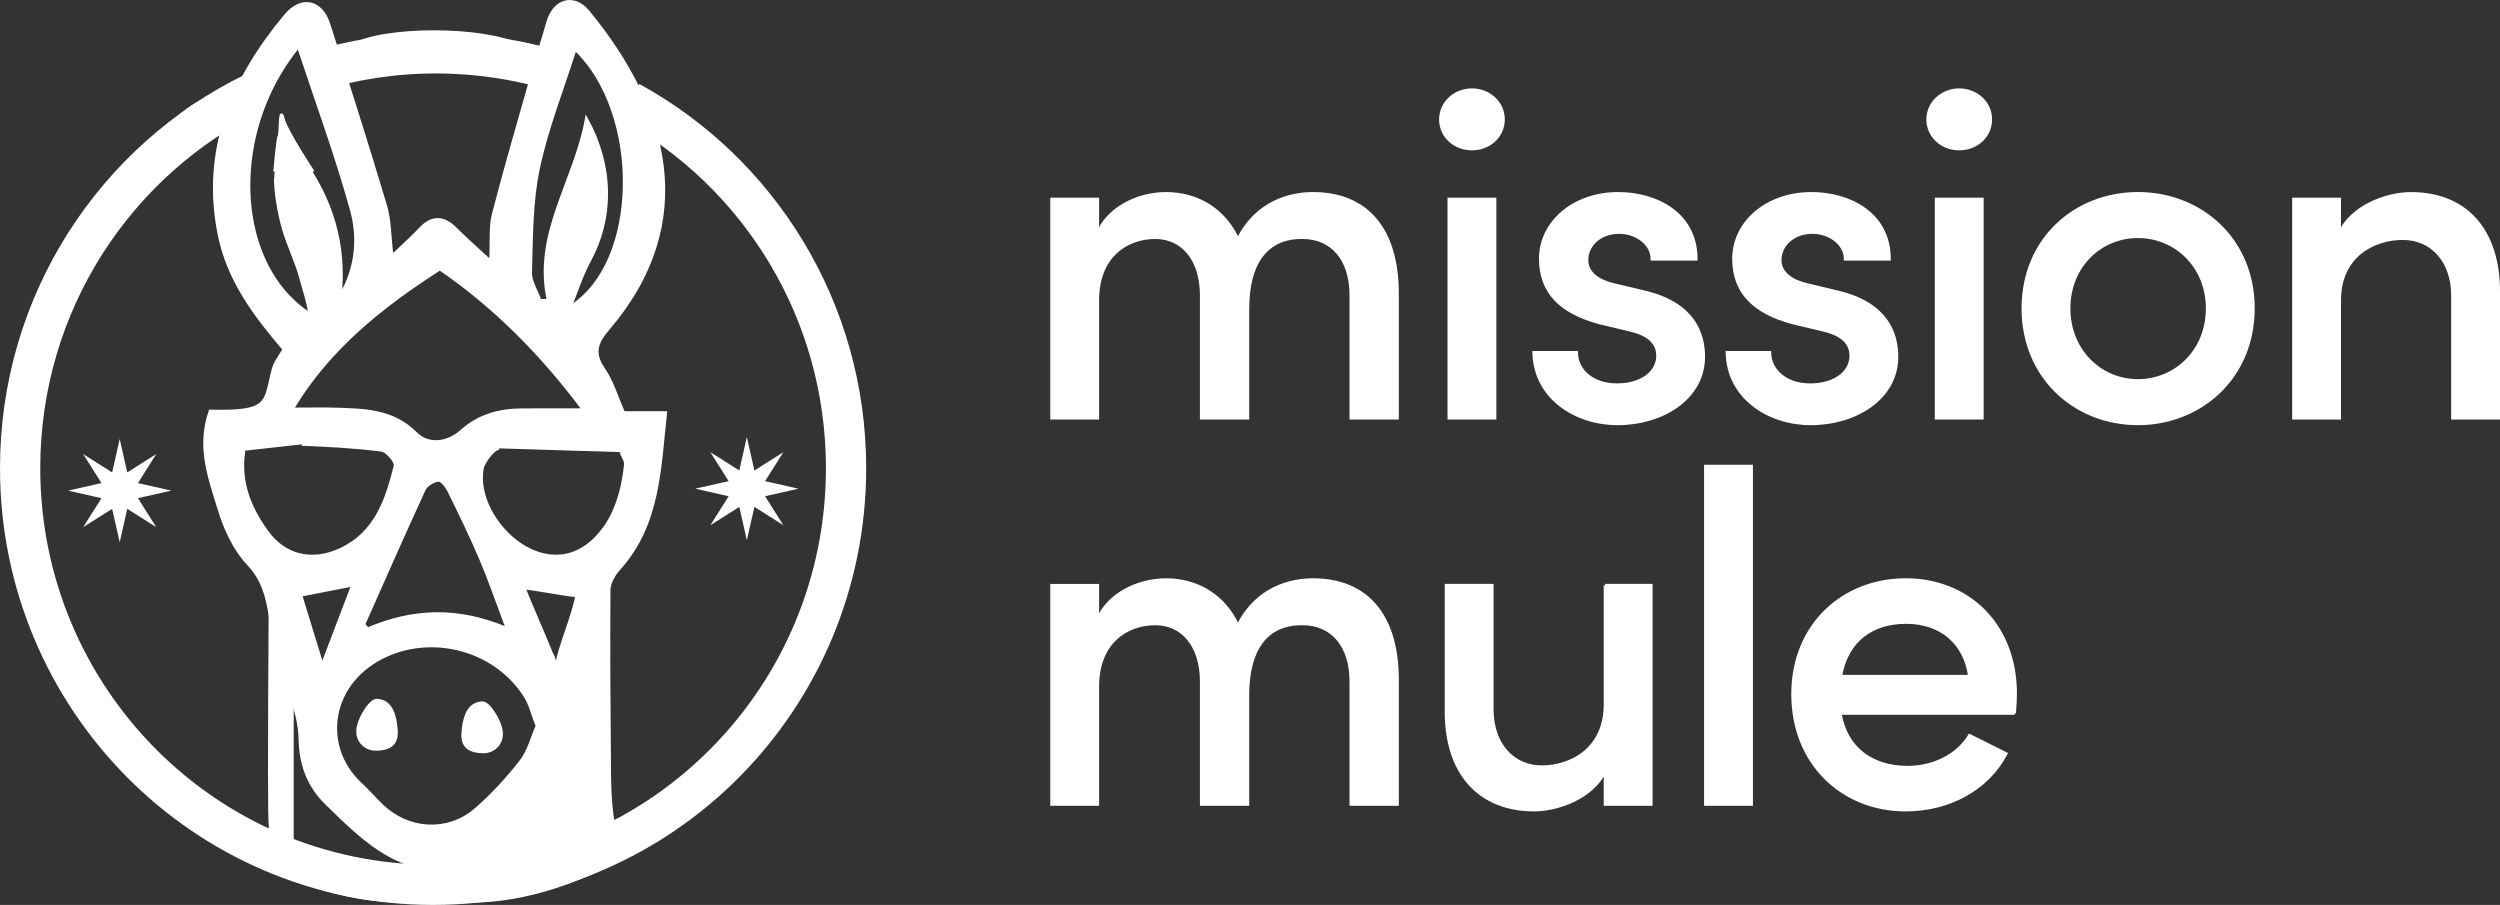 <?xml version="1.0" encoding="UTF-8"?>
<svg xmlns="http://www.w3.org/2000/svg" id="uuid-07cf204c-fd18-497e-9416-3afec7202a38" data-name="Layer_2" width="869.59" height="314.77" viewBox="0 0 869.59 314.77">
  <rect x="0" y="0" width="869.59" height="314.77" fill="#333333" stroke="none"/>
  <g id="uuid-a2f065f8-75a7-4f79-9531-846e2dfac933" data-name="uuid-f13ef5e5-469c-461c-bb66-5ba26367e1fa">
    <path d="M219.01,35.35c44.83,24.53,75.28,72.42,75.28,127.49,0,80.04-64.31,144.93-143.65,144.93S7,242.88,7,162.83c0-57.53,33.22-107.24,81.37-130.63" fill="none" stroke="#fff" stroke-miterlimit="10" stroke-width="14"></path>
    <path d="M109.01,24.97c13.46-4.17,27.76-6.42,42.6-6.42s29.22,2.26,42.71,6.46" fill="#fff" stroke="#fff" stroke-miterlimit="10" stroke-width="14"></path>
    <path d="M136.38,89.03c3.84-3.68,6.96-6.41,9.76-9.42,4-4.31,8.12-4.32,12.33-.05,3.45,3.48,7.17,6.71,12.19,11.36.34-7.02-.21-11.93.94-16.39,4.19-16.26,8.92-32.38,13.51-48.53,1.76-6.17,3.72-12.27,5.49-18.43,2.14-7.47,8.99-9.59,13.94-3.58,27.57,33.47,38.99,73.14,6.89,110.55-4.03,4.7-5.23,8.4-1.42,13.91,2.96,4.28,4.45,9.56,6.9,15.08h14.61c-2.15,19.71-2.26,38.93-16.25,54.4-1.75,1.93-3.41,4.83-3.43,7.29-.17,20.76,0,41.52.18,62.28.05,5.52.16,11.09.95,16.54.94,6.49,3.61,7.59,9.07,4.13,26.61-16.9,47.06-39.34,60.26-68.08,8.23-17.91,11.89-36.59,11.59-56.53-.65-43.58-17.34-79.62-48.27-109.65-5.3-5.14-10.33-10.56-15.49-15.85.56-.66,1.1-1.31,1.66-1.98,2.31,1.65,4.99,2.97,6.87,5.02,13.43,14.62,28.37,27.9,38.64,45.32,11.58,19.64,18.2,40.61,20.16,63.26,1.95,22.52.15,44.44-7.73,65.85-7.04,19.14-18.61,35.21-32.68,49.46-10.02,10.14-19.49,21.35-33.4,26.66-13.15,5.01-26.37,9.85-39.69,14.38-4.14,1.41-8.68,1.62-13.04,2.36-4.3.72-9.07,3.21-11.13-3.65-.33-1.08-2.98-2.1-4.56-2.08-18.33.16-29.84-11.68-41.68-23.17-6.28-6.1-8.96-13.51-9.18-22-.16-6.19-1.52-11.57-4.44-17.46-3.82-7.66-4.52-16.99-5.93-25.7-1.1-6.79-2.49-12.69-7.7-18.2-4.77-5.05-8.02-12.2-10.09-18.98-3.24-10.67-7.52-21.57-3.13-34.16,21.26.53,18.87-2.99,21.96-14.58.66-2.48,2.47-4.64,3.72-6.9-10.11-11.85-19.27-24.05-22.46-39.54-6.1-29.62,4.49-54.38,22.99-76.57,5.54-6.64,12.45-5.15,15.05,2.93,6.77,21.02,13.45,42.06,19.78,63.22,1.49,4.99,1.39,10.45,2.24,17.44l.02.03h0ZM173.59,155.96c-2.23.16-5.54,5.24-5.84,6.92-3.44,18.59,24.26,44.52,41.88,21.54,1.13-1.48,6.41-7.96,7.94-22.83.13-1.31-1.02-2.87-1.57-4.32M101.68,142.28c5.42,0,10.41-.13,15.38.03,9.93.33,19.61.43,27.65,8.47,4.29,4.29,10.96,3.48,15.79-.83,6-5.35,12.97-7.31,20.71-7.39,6.88-.07,13.77-.02,21.73-.02-14.79-19.82-31.27-36.21-49.94-48.99-19.62,12.6-38.51,27.27-51.3,48.72M186.8,252.55c-1.56-4.01-2.33-7.54-4.15-10.41-9.9-15.67-30.84-21.78-47.86-14.34-20.3,8.89-23.5,31.74-9.41,44.82,2.59,2.4,4.89,5.11,7.44,7.56,9.13,8.8,22.9,9.72,32.56,1.45,5.82-5,11.09-10.81,15.82-16.86,2.69-3.45,3.79-8.12,5.6-12.24h0ZM94.49,30.7c-14.09,28.68-9.22,63.95,13.23,78.52-.54-4.14-1.88-8.06-2.99-12.05-2.93-10.56-6.22-21.04-8.45-31.73-1.32-6.32.43-11.85,8.48-10.64,10.64,14.38,15.43,30.28,13.59,48.14,5.7-9.65,6.59-20.09,3.92-29.8-5.3-19.2-12.23-37.94-18.48-56.92-3.69,4.52-6.79,9.4-9.29,14.49M200.06,17.13c-4.38,13.82-9.82,27.41-12.79,41.5-2.48,11.7-2.35,23.99-2.73,36.03-.11,3.25,2.13,6.57,3.29,9.87.96-.03,1.91-.06,2.87-.08-5.11-23.1,9.33-41.22,13.28-63.17,9.23,16.73,9.15,34.57,1.05,49.45-2.74,5.05-4.47,10.64-6.66,15.99,24.62-15.27,24.89-67.6,1.7-89.6h0ZM126.53,217.21c.46.51.93,1.02,1.39,1.53,15.57-6.64,31.22-7.41,48.5-.07-3.42-9.08-6.02-16.71-9.16-24.11-3.43-8.07-7.28-15.97-11.15-23.84-.75-1.54-2.52-3.77-3.62-3.66-1.78.19-4.22,1.66-4.95,3.24-7.17,15.56-14.05,31.26-21.02,46.91h0ZM84.82,156.81c-1.67,10.99,2.18,20.07,8.14,28.25,6.19,8.51,15.69,10.55,25.31,6.14,12.45-5.7,16.23-17.31,19.19-29.16.36-1.42-2.88-5.22-4.77-5.46-9.18-1.17-18.46-1.67-27.72-2.02M112.08,231.3c3.92-10.26,7.21-18.9,10.59-27.79-6.62,1.3-11.88,2.31-18.05,3.52,2.31,7.51,4.59,14.95,7.46,24.28h0ZM191.98,227.6c.45.1,1.08,3.61,1.54,3.71,1.23-6.59,5.84-17.26,7.1-24.03-5-.55-13.37-2.23-18.32-2.77,3.1,7.71,6.98,16.37,9.68,23.09h0Z" fill="#fff" stroke="#fff" stroke-miterlimit="10"></path>
    <path d="M138.9,311.3c-50.6.24-125.99-54.42-133.07-129.62-4.11-43.59,6.99-82.45,35.35-115.86,5.51-6.49,11.52-12.99,17.65-18.94,4.19-4.08,7.9-8.31,13.74-10.47.55.57,1.09,1.14,1.63,1.71-3.76,3.9-7.27,8.09-11.33,11.64-26.87,23.49-45.13,52.14-50.83,87.64-8.63,53.73,8.4,98.18,49.11,134.33,21.15,18.77,46.01,29.36,72.38,37.56,1.81.57,3.57,1.33,5.35,2.01h0Z" fill="#fff" stroke="#fff" stroke-miterlimit="10" stroke-width="5"></path>
    <path d="M179.46,19.32c-1.22-.19-2.44-.32-3.63-.55-12.32-2.4-36.91-2.07-50.26.46-.83.16-1.68.3-2.52.45-.49,0,.44-1.75.26-1.25-.78,2.14-.5-.59-.5-.59,10.83-6.55,45.8-6.22,57.39-.07.12.06-1.15.27-.84,0,.78-.66,1.88,1.8.11,1.53h0Z" fill="#fff" stroke="#fff" stroke-miterlimit="10" stroke-width="5"></path>
    <path d="M130.34,260.62c-3.62-.22-6.76-3.36-5.72-7.98.78-3.5,4.29-9.13,6.43-9.06,5.21.17,6.42,5.61,6.79,10.34.34,4.19-1.47,6.76-7.5,6.7h0Z" fill="#fff" stroke="#fff" stroke-miterlimit="10"></path>
    <path d="M168.51,261.51c3.62-.22,6.76-3.36,5.72-7.98-.78-3.5-4.29-9.13-6.43-9.06-5.21.17-6.42,5.61-6.79,10.34-.34,4.19,1.47,6.76,7.5,6.7h0Z" fill="#fff" stroke="#fff" stroke-miterlimit="10"></path>
    <path d="M101.66,299.65h-7.72c-1.75-3.14-2.69-4.83-2.69-4.83h0s2.29-2.87,2.69-6.24c.12-1.04.03-1.8,0-2.08-.25-2.55-.32-22.15,0-74.13h7.72v87.28h0Z" fill="#fff" stroke="#fff" stroke-miterlimit="10"></path>
    <path d="M163.77,311.46c4.5.02,9.19-.39,14.03-1.22,49.45-8.44,112.59-59.89,119.05-128.4,4.11-43.59-6.99-82.45-35.35-115.86-9.28-10.93-34.39-30.18-30.33-26.62,26.87,23.49,53.77,62.69,59.47,98.2,8.63,53.73-8.4,98.18-49.11,134.33-19.52,17.32-42.19,27.69-66.31,35.62-2.02.66-4.04,1.31-6.07,1.94-1.81.57-3.57,1.33-5.35,2.01h0Z" fill="#fff" stroke="#fff" stroke-miterlimit="10" stroke-width="5"></path>
    <line x1="181.63" y1="305.32" x2="182.94" y2="309.45" fill="#fff" stroke="#fff" stroke-miterlimit="10"></line>
    <path d="M95.56,59.69s.95-11.44,1.51-12.3.18-10.91,1.38-6.24,10.45,18.54,10.45,18.54" fill="#fff" stroke="#fff" stroke-miterlimit="10"></path>
    <path d="M95.85,64.02s.4,9.68,4.04,19.55c3.64,9.86,9.01,23.11,9.01,23.11l-.42-37.21-8.99-9.64-3.63,4.21h0,0Z" fill="#fff" stroke="#fff" stroke-miterlimit="10"></path>
    <path d="M486.06,101.88v43.56h-16.15v-42.74c0-12.4-6.53-20.07-16.8-20.07-12.56-.16-19.09,8.81-19.09,24.8v38.01h-16.15v-42.74c0-12.4-6.53-20.07-15.99-20.07-9.95,0-20.07,6.36-20.07,21.86v40.95h-15.99v-76.18h15.99v11.91c3.43-8.48,13.54-13.87,23.82-13.87,11.09,0,20.39,5.87,24.96,15.99,6.53-13.21,18.43-15.99,26.1-15.99,19.09,0,29.36,12.89,29.36,34.59h0Z" fill="#fff" stroke="#fff" stroke-miterlimit="10"></path>
    <path d="M501.07,41.52c0-5.87,5.06-10.28,10.93-10.28s10.93,4.4,10.93,10.28-4.89,10.28-10.93,10.28-10.93-4.4-10.93-10.28ZM504,145.44v-76.18h15.99v76.18h-15.99Z" fill="#fff" stroke="#fff" stroke-miterlimit="10"></path>
    <path d="M533.53,122.6h14.85c0,6.04,5.38,11.26,14.03,11.26s14.19-4.4,14.19-10.11c0-5.06-4.08-7.67-9.79-8.97l-10.28-2.45c-14.19-3.75-20.72-11.09-20.72-22.35,0-12.4,11.26-22.68,27.08-22.68,13.05,0,27.08,6.85,27.08,22.84h-15.33c0-5.55-5.71-9.3-11.42-9.3-6.69,0-11.26,4.4-11.26,9.63,0,4.73,4.4,7.34,9.14,8.48l11.58,2.77c16.31,4.08,19.9,14.19,19.9,22.35,0,14.52-14.36,23.33-30.02,23.33-14.19,0-28.71-8.81-29.04-24.8h0Z" fill="#fff" stroke="#fff" stroke-miterlimit="10"></path>
    <path d="M600.74,122.6h14.85c0,6.04,5.38,11.26,14.03,11.26s14.19-4.4,14.19-10.11c0-5.06-4.08-7.67-9.79-8.97l-10.28-2.45c-14.19-3.75-20.72-11.09-20.72-22.35,0-12.4,11.26-22.68,27.08-22.68,13.05,0,27.08,6.85,27.08,22.84h-15.33c0-5.55-5.71-9.3-11.42-9.3-6.69,0-11.26,4.4-11.26,9.63,0,4.73,4.4,7.34,9.14,8.48l11.58,2.77c16.31,4.08,19.9,14.19,19.9,22.35,0,14.52-14.36,23.33-30.02,23.33-14.19,0-28.71-8.81-29.04-24.8h0Z" fill="#fff" stroke="#fff" stroke-miterlimit="10"></path>
    <path d="M670.56,41.52c0-5.87,5.06-10.28,10.93-10.28s10.93,4.4,10.93,10.28-4.89,10.28-10.93,10.28-10.93-4.4-10.93-10.28ZM673.49,145.44v-76.18h15.99v76.18h-15.99Z" fill="#fff" stroke="#fff" stroke-miterlimit="10"></path>
    <path d="M703.67,107.26c0-24.14,18.27-39.97,39.97-39.97s40.13,15.82,40.13,39.97-18.43,40.13-40.13,40.13-39.97-15.99-39.97-40.13ZM767.78,107.26c0-14.68-11.09-24.96-24.14-24.96s-23.98,10.28-23.98,24.96,10.93,25.12,23.98,25.12,24.14-10.28,24.14-25.12Z" fill="#fff" stroke="#fff" stroke-miterlimit="10"></path>
    <path d="M869.09,101.88v43.56h-15.99v-42.58c0-12.4-7.5-19.9-17.29-19.9s-22.02,5.71-22.02,21.53v40.95h-15.99v-76.18h15.99v11.75c4.4-9.46,16.64-13.7,24.8-13.7,19.25,0,30.67,12.89,30.51,34.59Z" fill="#fff" stroke="#fff" stroke-miterlimit="10"></path>
    <g>
      <path d="M486.06,236.23v43.56h-16.15v-42.74c0-12.4-6.53-20.07-16.8-20.07-12.56-.16-19.09,8.81-19.09,24.8v38.01h-16.15v-42.74c0-12.4-6.53-20.07-15.99-20.07-9.95,0-20.07,6.36-20.07,21.86v40.95h-15.99v-76.18h15.99v11.91c3.43-8.48,13.54-13.87,23.82-13.87,11.09,0,20.39,5.87,24.96,15.99,6.53-13.21,18.43-15.99,26.1-15.99,19.09,0,29.36,12.89,29.36,34.59h0Z" fill="#fff" stroke="#fff" stroke-miterlimit="10"></path>
      <path d="M558.33,203.6h15.99v76.18h-15.99v-11.58c-4.4,9.3-16.64,13.54-24.63,13.54-19.25,0-30.83-12.89-30.67-34.59v-43.56h15.99v43.07c0,12.56,7.5,20.07,17.29,20.07s22.02-5.87,22.02-21.7v-41.44h0Z" fill="#fff" stroke="#fff" stroke-miterlimit="10"></path>
      <path d="M593.24,279.78v-117.62h15.99v117.62h-15.99Z" fill="#fff" stroke="#fff" stroke-miterlimit="10"></path>
      <path d="M700.75,248.13h-60.69c2.12,12.4,11.26,18.76,23.49,18.76,8.97,0,17.29-4.08,21.53-11.09l12.72,6.36c-6.69,12.72-20.39,19.58-34.91,19.58-22.02,0-39.32-16.15-39.32-40.29s17.62-39.81,39.32-39.81,38.17,15.66,38.17,39.64c0,2.12-.16,4.4-.33,6.85ZM685.08,235.25c-1.63-11.91-10.28-18.76-22.02-18.76s-20.56,6.04-22.84,18.76h44.86Z" fill="#fff" stroke="#fff" stroke-miterlimit="10"></path>
    </g>
    <polygon points="259.78 154.29 262.08 164.45 270.88 158.89 265.32 167.69 275.47 169.98 265.32 172.28 270.88 181.08 262.08 175.52 259.78 185.67 257.49 175.52 248.69 181.08 254.25 172.28 244.09 169.98 254.25 167.69 248.69 158.89 257.49 164.45 259.78 154.29" fill="#fff" stroke="#fff" stroke-miterlimit="10"></polygon>
    <polygon points="41.64 154.97 43.93 165.12 52.73 159.56 47.18 168.36 57.33 170.66 47.18 172.95 52.73 181.75 43.93 176.2 41.64 186.35 39.34 176.2 30.54 181.75 36.1 172.95 25.95 170.66 36.1 168.36 30.54 159.56 39.34 165.12 41.64 154.97" fill="#fff" stroke="#fff" stroke-miterlimit="10"></polygon>
  </g>
</svg>
